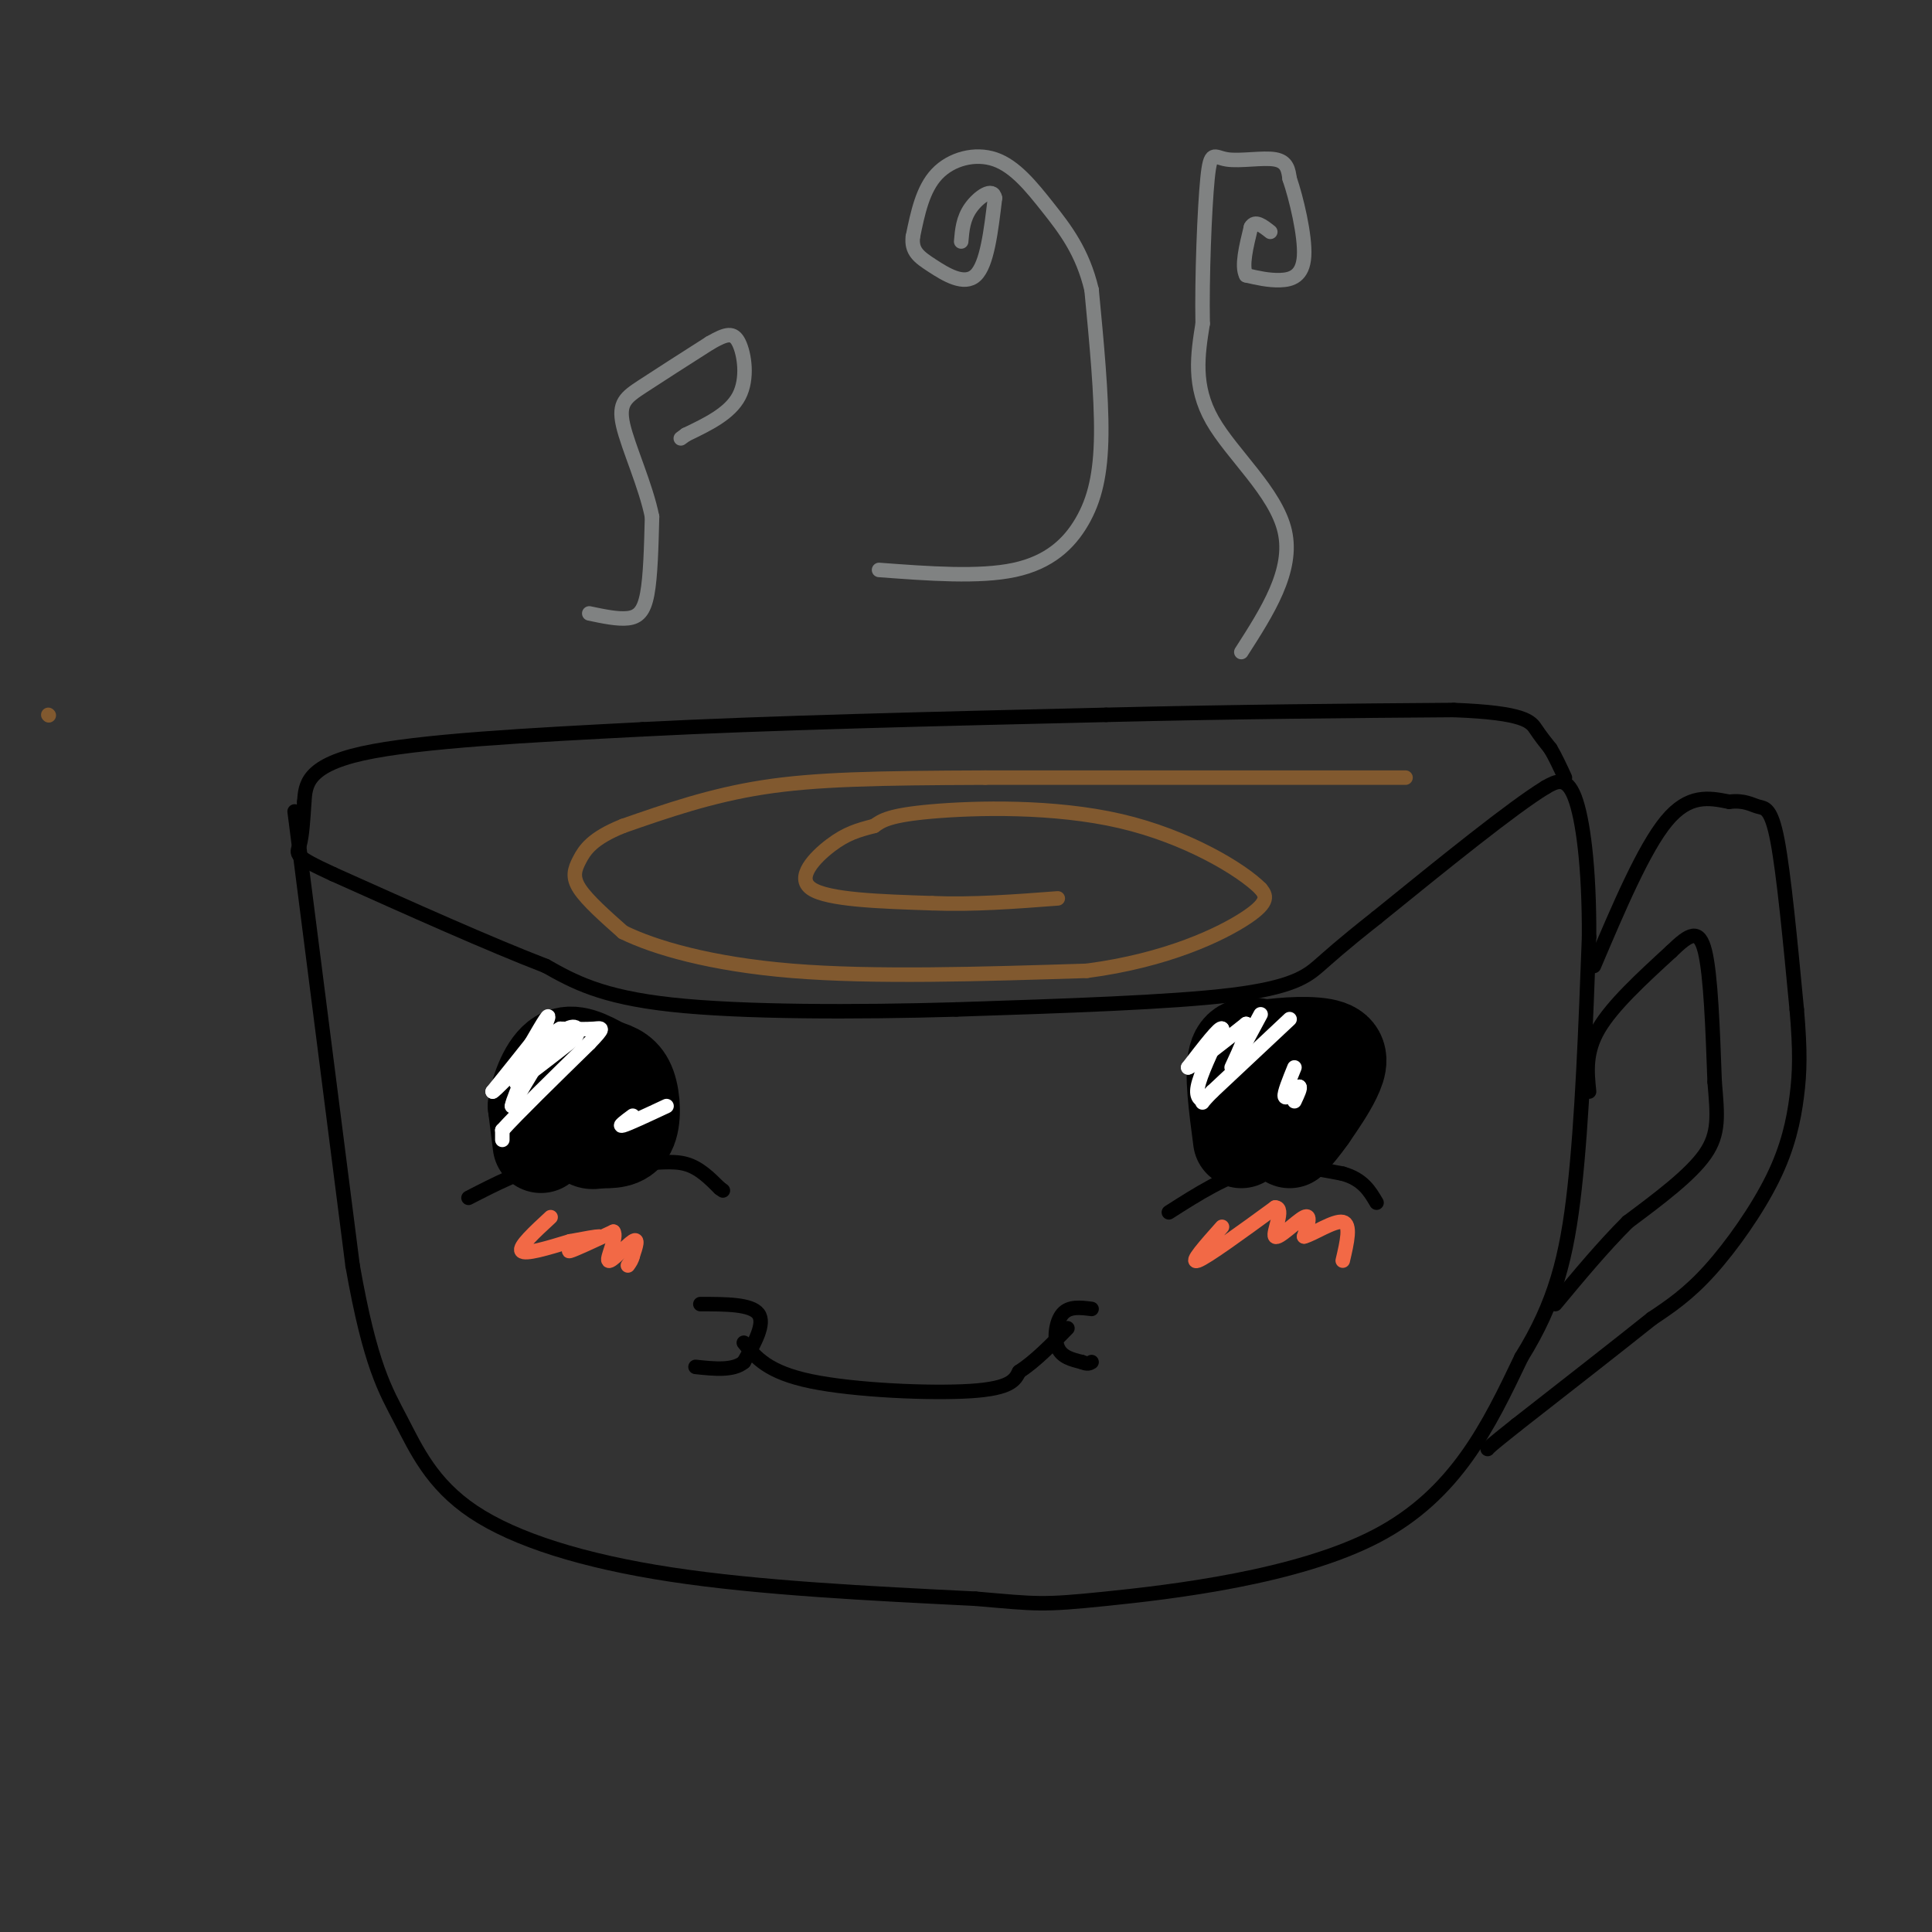 <svg viewBox='0 0 400 400' version='1.1' xmlns='http://www.w3.org/2000/svg' xmlns:xlink='http://www.w3.org/1999/xlink'><rect x="0" y="0" width="400" height="400" fill="#333333" stroke="none"/><g fill='none' stroke='rgb(0,0,0)' stroke-width='3' stroke-linecap='round' stroke-linejoin='round'><path d='M61,168c0.000,0.000 12.000,94.000 12,94'/><path d='M73,262c3.665,20.829 6.828,25.903 10,32c3.172,6.097 6.354,13.219 15,19c8.646,5.781 22.756,10.223 41,13c18.244,2.777 40.622,3.888 63,5'/><path d='M202,331c12.881,1.107 13.583,1.375 27,0c13.417,-1.375 39.548,-4.393 56,-13c16.452,-8.607 23.226,-22.804 30,-37'/><path d='M315,281c6.978,-11.222 9.422,-20.778 11,-35c1.578,-14.222 2.289,-33.111 3,-52'/><path d='M329,194c0.067,-14.444 -1.267,-24.556 -3,-29c-1.733,-4.444 -3.867,-3.222 -6,-2'/><path d='M320,163c-6.833,4.167 -20.917,15.583 -35,27'/><path d='M285,190c-7.738,6.119 -9.583,7.917 -12,10c-2.417,2.083 -5.405,4.452 -18,6c-12.595,1.548 -34.798,2.274 -57,3'/><path d='M198,209c-20.822,0.600 -44.378,0.600 -59,-1c-14.622,-1.600 -20.311,-4.800 -26,-8'/><path d='M113,200c-11.667,-4.500 -27.833,-11.750 -44,-19'/><path d='M69,181c-8.444,-3.889 -7.556,-4.111 -7,-6c0.556,-1.889 0.778,-5.444 1,-9'/><path d='M63,166c0.244,-3.400 0.356,-7.400 12,-10c11.644,-2.600 34.822,-3.800 58,-5'/><path d='M133,151c25.667,-1.333 60.833,-2.167 96,-3'/><path d='M229,148c28.000,-0.667 50.000,-0.833 72,-1'/><path d='M301,147c14.844,0.556 15.956,2.444 17,4c1.044,1.556 2.022,2.778 3,4'/><path d='M321,155c1.000,1.667 2.000,3.833 3,6'/><path d='M330,200c5.167,-12.167 10.333,-24.333 15,-30c4.667,-5.667 8.833,-4.833 13,-4'/><path d='M358,166c3.179,-0.393 4.625,0.625 6,1c1.375,0.375 2.679,0.107 4,7c1.321,6.893 2.661,20.946 4,35'/><path d='M372,209c0.753,8.732 0.635,13.062 0,18c-0.635,4.938 -1.786,10.483 -5,17c-3.214,6.517 -8.490,14.005 -13,19c-4.510,4.995 -8.255,7.498 -12,10'/><path d='M342,273c-6.667,5.333 -17.333,13.667 -28,22'/><path d='M314,295c-5.667,4.500 -5.833,4.750 -6,5'/><path d='M329,226c-0.417,-4.083 -0.833,-8.167 2,-13c2.833,-4.833 8.917,-10.417 15,-16'/><path d='M346,197c3.800,-3.689 5.800,-4.911 7,0c1.200,4.911 1.600,15.956 2,27'/><path d='M355,224c0.578,6.911 1.022,10.689 -2,15c-3.022,4.311 -9.511,9.156 -16,14'/><path d='M337,253c-5.167,5.167 -10.083,11.083 -15,17'/></g>
<g fill='none' stroke='rgb(0,0,0)' stroke-width='20' stroke-linecap='round' stroke-linejoin='round'><path d='M112,237c0.000,0.000 -1.000,-8.000 -1,-8'/><path d='M111,229c0.556,-3.556 2.444,-8.444 5,-10c2.556,-1.556 5.778,0.222 9,2'/><path d='M125,221c2.452,0.702 4.083,1.458 5,4c0.917,2.542 1.119,6.869 0,9c-1.119,2.131 -3.560,2.065 -6,2'/><path d='M124,236c-1.333,0.333 -1.667,0.167 -2,0'/><path d='M257,236c-0.917,-6.917 -1.833,-13.833 -1,-17c0.833,-3.167 3.417,-2.583 6,-2'/><path d='M262,217c3.750,-0.571 10.125,-1.000 13,0c2.875,1.000 2.250,3.429 1,6c-1.250,2.571 -3.125,5.286 -5,8'/><path d='M271,231c-1.500,2.167 -2.750,3.583 -4,5'/></g>
<g fill='none' stroke='rgb(0,0,0)' stroke-width='3' stroke-linecap='round' stroke-linejoin='round'><path d='M97,248c5.667,-2.917 11.333,-5.833 17,-7c5.667,-1.167 11.333,-0.583 17,0'/><path d='M131,241c4.778,-0.222 8.222,-0.778 11,0c2.778,0.778 4.889,2.889 7,5'/><path d='M149,246c1.167,0.833 0.583,0.417 0,0'/><path d='M242,251c6.000,-3.833 12.000,-7.667 18,-9c6.000,-1.333 12.000,-0.167 18,1'/><path d='M278,243c4.167,1.167 5.583,3.583 7,6'/></g>
<g fill='none' stroke='rgb(255,255,255)' stroke-width='3' stroke-linecap='round' stroke-linejoin='round'><path d='M104,236c0.000,0.000 0.000,-2.000 0,-2'/><path d='M104,234c3.000,-3.333 10.500,-10.667 18,-18'/><path d='M122,216c3.333,-3.467 2.667,-3.133 1,-3c-1.667,0.133 -4.333,0.067 -7,0'/><path d='M116,213c-2.000,1.000 -3.500,3.500 -5,6'/><path d='M111,219c-2.200,2.444 -5.200,5.556 -4,5c1.200,-0.556 6.600,-4.778 12,-9'/><path d='M119,215c1.644,-2.289 -0.244,-3.511 -3,-1c-2.756,2.511 -6.378,8.756 -10,15'/><path d='M106,229c0.133,-1.622 5.467,-13.178 7,-17c1.533,-3.822 -0.733,0.089 -3,4'/><path d='M110,216c-1.833,2.333 -4.917,6.167 -8,10'/><path d='M102,226c0.167,0.167 4.583,-4.417 9,-9'/><path d='M267,211c0.000,0.000 -16.000,15.000 -16,15'/><path d='M251,226c-2.810,2.810 -1.833,2.333 -2,2c-0.167,-0.333 -1.476,-0.524 -1,-3c0.476,-2.476 2.738,-7.238 5,-12'/><path d='M253,213c-0.333,-0.667 -3.667,3.667 -7,8'/><path d='M246,221c0.833,-0.167 6.417,-4.583 12,-9'/><path d='M258,212c0.933,1.089 -2.733,8.311 -3,9c-0.267,0.689 2.867,-5.156 6,-11'/><path d='M268,221c-1.083,2.667 -2.167,5.333 -2,6c0.167,0.667 1.583,-0.667 3,-2'/><path d='M269,225c0.333,0.167 -0.333,1.583 -1,3'/><path d='M131,231c-1.583,1.167 -3.167,2.333 -2,2c1.167,-0.333 5.083,-2.167 9,-4'/></g>
<g fill='none' stroke='rgb(0,0,0)' stroke-width='3' stroke-linecap='round' stroke-linejoin='round'><path d='M154,278c2.467,3.067 4.933,6.133 14,8c9.067,1.867 24.733,2.533 33,2c8.267,-0.533 9.133,-2.267 10,-4'/><path d='M211,284c3.333,-2.167 6.667,-5.583 10,-9'/><path d='M226,271c-2.311,-0.289 -4.622,-0.578 -6,1c-1.378,1.578 -1.822,5.022 -1,7c0.822,1.978 2.911,2.489 5,3'/><path d='M224,282c1.167,0.500 1.583,0.250 2,0'/><path d='M145,270c5.250,0.000 10.500,0.000 12,2c1.500,2.000 -0.750,6.000 -3,10'/><path d='M154,282c-2.167,1.833 -6.083,1.417 -10,1'/></g>
<g fill='none' stroke='rgb(242,105,70)' stroke-width='3' stroke-linecap='round' stroke-linejoin='round'><path d='M114,252c-3.333,3.083 -6.667,6.167 -6,7c0.667,0.833 5.333,-0.583 10,-2'/><path d='M118,257c3.022,-0.578 5.578,-1.022 6,-1c0.422,0.022 -1.289,0.511 -3,1'/><path d='M121,257c-1.533,0.778 -3.867,2.222 -3,2c0.867,-0.222 4.933,-2.111 9,-4'/><path d='M127,255c0.869,1.012 -1.458,5.542 -1,6c0.458,0.458 3.702,-3.155 5,-4c1.298,-0.845 0.649,1.077 0,3'/><path d='M131,260c-0.167,0.833 -0.583,1.417 -1,2'/><path d='M253,254c-3.417,3.833 -6.833,7.667 -5,7c1.833,-0.667 8.917,-5.833 16,-11'/><path d='M264,250c2.119,-0.060 -0.583,5.292 0,6c0.583,0.708 4.452,-3.226 6,-4c1.548,-0.774 0.774,1.613 0,4'/><path d='M270,256c1.778,-0.400 6.222,-3.400 8,-3c1.778,0.400 0.889,4.200 0,8'/></g>
<g fill='none' stroke='rgb(129,89,47)' stroke-width='3' stroke-linecap='round' stroke-linejoin='round'><path d='M291,161c0.000,0.000 -87.000,0.000 -87,0'/><path d='M204,161c-22.467,0.089 -35.133,0.311 -46,2c-10.867,1.689 -19.933,4.844 -29,8'/><path d='M129,171c-6.417,2.571 -7.958,5.000 -9,7c-1.042,2.000 -1.583,3.571 0,6c1.583,2.429 5.292,5.714 9,9'/><path d='M129,193c6.467,3.178 18.133,6.622 35,8c16.867,1.378 38.933,0.689 61,0'/><path d='M225,201c16.689,-2.178 27.911,-7.622 33,-11c5.089,-3.378 4.044,-4.689 3,-6'/><path d='M261,184c-3.917,-3.940 -15.208,-10.792 -29,-14c-13.792,-3.208 -30.083,-2.774 -39,-2c-8.917,0.774 -10.458,1.887 -12,3'/><path d='M181,171c-3.357,0.869 -5.750,1.542 -9,4c-3.250,2.458 -7.357,6.702 -4,9c3.357,2.298 14.179,2.649 25,3'/><path d='M193,187c8.500,0.333 17.250,-0.333 26,-1'/><path d='M10,148c0.000,0.000 0.100,0.100 0.1,0.1'/></g>
<g fill='none' stroke='rgb(128,130,130)' stroke-width='3' stroke-linecap='round' stroke-linejoin='round'><path d='M122,127c2.956,0.622 5.911,1.244 8,1c2.089,-0.244 3.311,-1.356 4,-5c0.689,-3.644 0.844,-9.822 1,-16'/><path d='M135,107c-1.274,-6.405 -4.958,-14.417 -6,-19c-1.042,-4.583 0.560,-5.738 4,-8c3.440,-2.262 8.720,-5.631 14,-9'/><path d='M147,71c3.393,-1.952 4.875,-2.333 6,0c1.125,2.333 1.893,7.381 0,11c-1.893,3.619 -6.446,5.810 -11,8'/><path d='M142,90c-1.833,1.333 -0.917,0.667 0,0'/><path d='M182,118c10.381,0.774 20.762,1.548 28,0c7.238,-1.548 11.333,-5.417 14,-10c2.667,-4.583 3.905,-9.881 4,-18c0.095,-8.119 -0.952,-19.060 -2,-30'/><path d='M226,60c-1.856,-7.879 -5.498,-12.576 -9,-17c-3.502,-4.424 -6.866,-8.576 -11,-10c-4.134,-1.424 -9.038,-0.121 -12,3c-2.962,3.121 -3.981,8.061 -5,13'/><path d='M189,49c-0.357,3.060 1.250,4.208 4,6c2.750,1.792 6.643,4.226 9,2c2.357,-2.226 3.179,-9.113 4,-16'/><path d='M206,41c-0.400,-2.356 -3.400,-0.244 -5,2c-1.600,2.244 -1.800,4.622 -2,7'/><path d='M257,135c5.422,-8.444 10.844,-16.889 9,-25c-1.844,-8.111 -10.956,-15.889 -15,-23c-4.044,-7.111 -3.022,-13.556 -2,-20'/><path d='M249,67c-0.175,-9.659 0.386,-23.805 1,-30c0.614,-6.195 1.281,-4.437 4,-4c2.719,0.437 7.491,-0.447 10,0c2.509,0.447 2.754,2.223 3,4'/><path d='M267,37c1.357,3.929 3.250,11.750 3,16c-0.250,4.250 -2.643,4.929 -5,5c-2.357,0.071 -4.679,-0.464 -7,-1'/><path d='M258,57c-1.000,-1.833 0.000,-5.917 1,-10'/><path d='M259,47c0.833,-1.500 2.417,-0.250 4,1'/></g>
</svg>